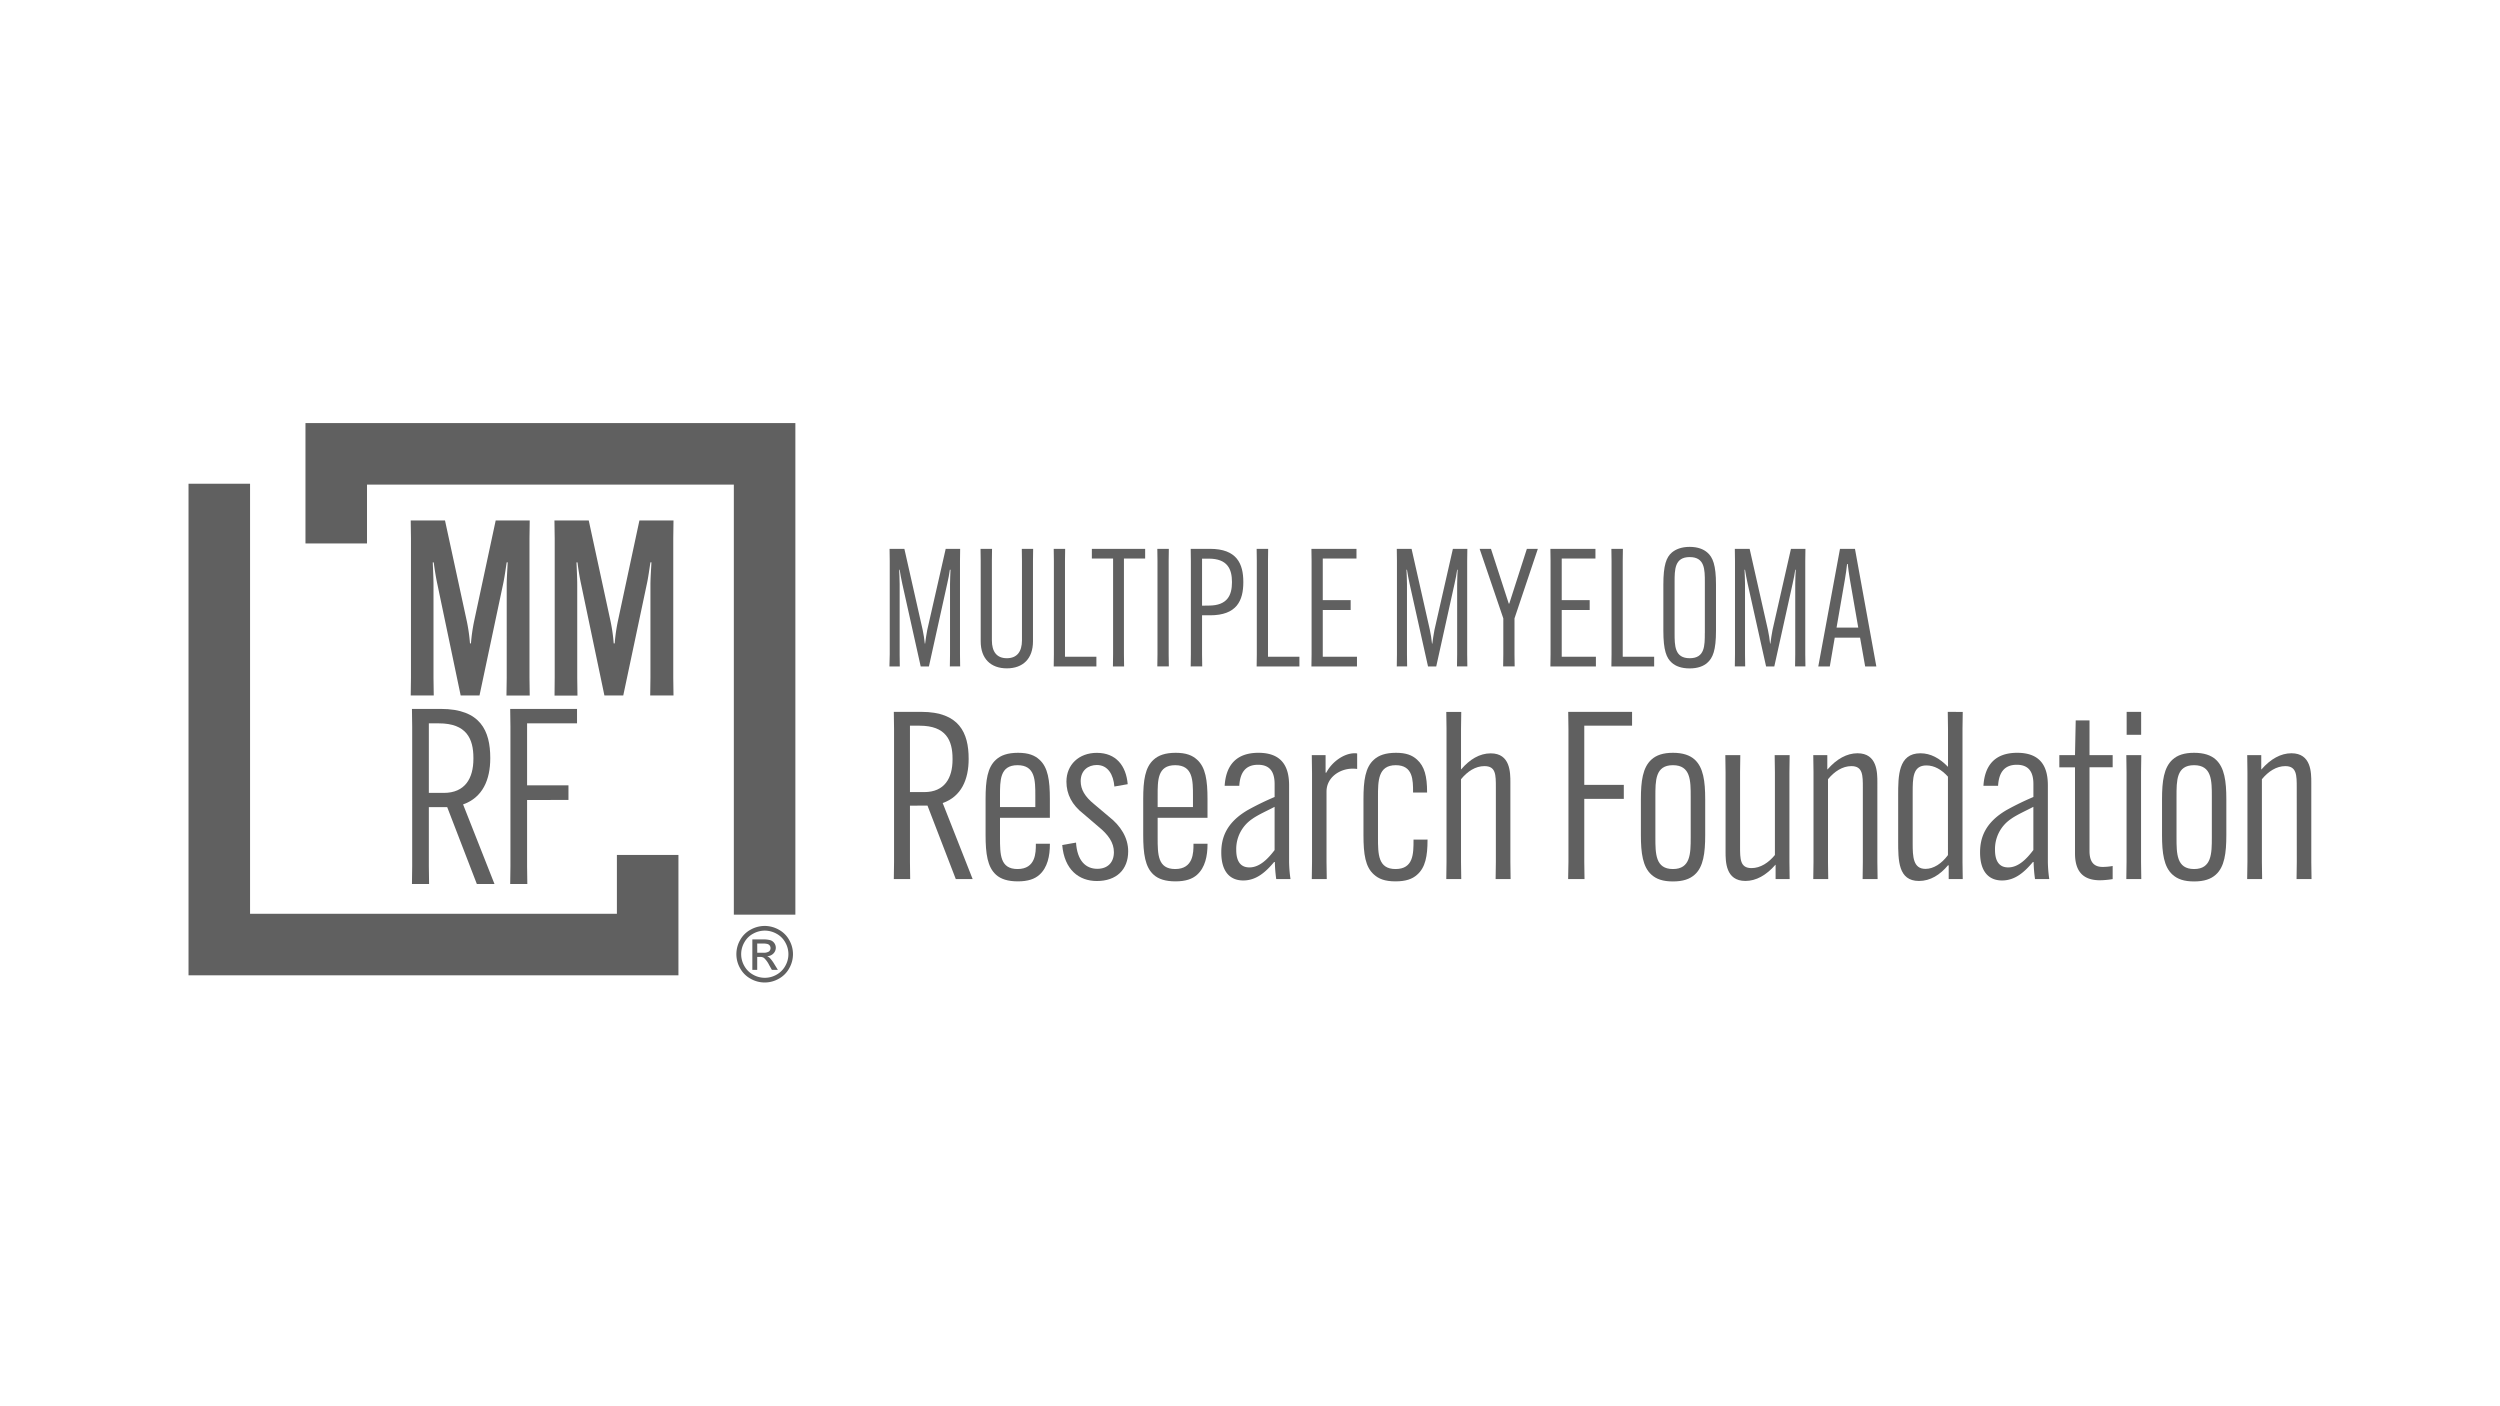 <svg id="Layer_1" data-name="Layer 1" xmlns="http://www.w3.org/2000/svg" viewBox="0 0 1366 768"><defs><style>.cls-1{fill:#606060;}</style></defs><polygon class="cls-1" points="337.07 467.14 337.07 499.29 136.63 499.29 136.63 264.31 103.01 264.31 103.01 532.91 106.93 532.91 136.63 532.91 337.07 532.91 367.98 532.91 370.7 532.91 370.7 467.14 337.07 467.14"/><polygon class="cls-1" points="200.53 296.94 200.53 264.79 400.97 264.79 400.97 499.77 434.59 499.77 434.59 231.17 430.67 231.17 400.97 231.17 200.53 231.17 169.63 231.17 166.91 231.17 166.91 296.94 200.53 296.94"/><path class="cls-1" d="M224.55,370.28V294.15l-.13-9.77h18.73l11.91,55a96.38,96.38,0,0,1,1.74,12.17h.53a96.38,96.38,0,0,1,1.74-12.17l11.78-55h18.59l-.13,9.77v76.13l.13,9.76H276.73l.14-9.76V319.57c0-3.75.4-9,.53-12.31h-.53c-.54,3.34-1.21,8.43-2,12L262,380H251.71L239,319.3c-.8-3.61-1.6-8.7-2-12h-.54c.13,3.34.4,8.56.4,12.31v50.71L237,380H224.42Z"/><path class="cls-1" d="M303.09,370.28V294.15l-.14-9.77h18.74l11.9,55a92.87,92.87,0,0,1,1.74,12.17h.54a96.38,96.38,0,0,1,1.74-12.17l11.77-55H368l-.13,9.77v76.13L368,380H355.27l.13-9.76V319.57c0-3.75.4-9,.54-12.31h-.54c-.53,3.34-1.2,8.43-2,12L340.55,380h-10.3L317.54,319.3c-.8-3.61-1.61-8.7-2-12H315c.13,3.34.4,8.56.4,12.31v50.71l.13,9.76H303Z"/><path class="cls-1" d="M234.32,441v32.25l.13,9.76h-9.36l.13-9.76V397.12l-.13-9.77h15.79c21.67,0,27,12,27,26.76v.26c0,11.64-4.14,21.41-14.85,25.16L270.18,483h-9.64l-16.19-42Zm0-7.76h8.16c11.64,0,16.19-8,16.19-18.6v-.53c0-10.44-3.75-18.87-18.87-18.87h-5.48Z"/><path class="cls-1" d="M288,437.12v36.13l.13,9.76h-9.36l.13-9.76V397.12l-.13-9.77h36.52v7.89H288v33.85h22.61v8Z"/><path class="cls-1" d="M417.86,505.93a15.84,15.84,0,0,1,7.59,2,14.19,14.19,0,0,1,5.78,5.71,15.51,15.51,0,0,1,0,15.43,14.29,14.29,0,0,1-5.71,5.72,15.51,15.51,0,0,1-15.38,0,14.4,14.4,0,0,1-5.73-5.72,15.51,15.51,0,0,1,0-15.43,14.27,14.27,0,0,1,5.79-5.71A15.85,15.85,0,0,1,417.86,505.93Zm0,2.56a13.18,13.18,0,0,0-6.34,1.67,11.9,11.9,0,0,0-4.82,4.77,12.85,12.85,0,0,0,0,12.86,12.12,12.12,0,0,0,4.78,4.77,12.87,12.87,0,0,0,12.82,0,12.16,12.16,0,0,0,4.77-4.77,12.91,12.91,0,0,0,0-12.86,11.86,11.86,0,0,0-4.83-4.77A13.19,13.19,0,0,0,417.86,508.49Zm-6.78,21.44V513.3h5.71a14.21,14.21,0,0,1,4.24.46,4.18,4.18,0,0,1,2.09,1.61,4.28,4.28,0,0,1,.78,2.44,4.46,4.46,0,0,1-1.3,3.17,5.16,5.16,0,0,1-3.45,1.52,4.6,4.6,0,0,1,1.41.88,18.77,18.77,0,0,1,2.46,3.29l2,3.26h-3.27l-1.48-2.62a13.45,13.45,0,0,0-2.8-3.87,3.47,3.47,0,0,0-2.15-.57h-1.58v7.06Zm2.68-9.36H417a5.29,5.29,0,0,0,3.18-.69,2.39,2.39,0,0,0,.44-3.17,2.4,2.4,0,0,0-1.14-.87,8.48,8.48,0,0,0-2.69-.28h-3.05Z"/><path class="cls-1" d="M497.2,440.21V471l.12,9.33h-8.94l.13-9.33V398.29l-.13-9.33h15.08c20.7,0,25.81,11.51,25.81,25.56v.26c0,11.12-4,20.45-14.18,24l16.36,41.53h-9.21l-15.46-40.13Zm0-7.41H505c11.12,0,15.47-7.67,15.47-17.76v-.52c0-10-3.58-18-18-18H497.2Z"/><path class="cls-1" d="M546.4,446.86v10.73c0,9.2,0,17.25,9.59,17.25,10,0,10-9.07,10-13.54V461h7.67v.26c0,6.39-1.28,12.78-5.75,16.74-2.56,2.3-6.26,3.58-11.76,3.58s-9.33-1.28-11.88-3.58c-4.73-4.22-5.75-11.5-5.75-21.85V436.63c0-10.22,1-17.38,5.75-21.59,2.55-2.31,6.26-3.71,12-3.71s9.07,1.4,11.63,3.71c4.73,4.21,5.75,11.37,5.75,21.59v10.23Zm0-5.88h19.3v-6.14c0-8.43,0-16.74-9.71-16.74s-9.59,8.31-9.59,16.74Z"/><path class="cls-1" d="M587.94,460.4c.64,9.84,5.24,14.32,11.63,14.32,5.62,0,9.07-3.45,9.07-9.08,0-5.24-3.07-9.58-8.43-13.93l-8.18-7c-6.27-4.85-9.33-10.73-9.33-17.63,0-9.2,6.77-15.72,16.61-15.72,10.48,0,16,7,16.87,17.12l-7.28,1.28c-.52-6.39-3.45-11.76-9.59-11.76-4.73,0-8.82,2.94-8.82,8.82,0,4.6,2.3,8.44,7.29,12.53l8.18,6.9c6.39,5,10.48,11.5,10.48,18.91,0,10-6.39,16.23-17.13,16.23-9.71,0-17.76-6.13-18.91-19.68Z"/><path class="cls-1" d="M632.54,446.86v10.73c0,9.2,0,17.25,9.58,17.25,10,0,10-9.07,10-13.54V461h7.67v.26c0,6.39-1.28,12.78-5.75,16.74-2.56,2.3-6.26,3.58-11.76,3.58s-9.33-1.28-11.88-3.58c-4.73-4.22-5.75-11.5-5.75-21.85V436.63c0-10.22,1-17.38,5.75-21.59,2.55-2.31,6.26-3.71,12-3.71s9.07,1.4,11.63,3.71c4.73,4.21,5.75,11.37,5.75,21.59v10.23Zm0-5.88h19.3v-6.14c0-8.43,0-16.74-9.72-16.74s-9.58,8.31-9.58,16.74Z"/><path class="cls-1" d="M687.62,411.33c13.29,0,16.74,8.18,16.74,17.76V471a71.28,71.28,0,0,0,.77,9.33h-7.8a83,83,0,0,1-.76-9.33h-.39c-4.6,5.49-9.71,10.09-16.87,10.09s-12-4.72-12-15.33c0-7.92,2.68-16.23,14.44-23.13a153.39,153.39,0,0,1,14.7-7.16v-7c0-5.49-1.66-10.6-9.07-10.6-7.16,0-9.84,4.72-10.23,11.5h-8C669.86,417.85,675.74,411.33,687.62,411.33Zm8.82,53.16V440.85c-4.09,2.17-9.07,4.34-12.27,6.65a19.8,19.8,0,0,0-8.69,16.86c0,6.65,2.68,9.59,7.16,9.59C688.39,474,693,469,696.44,464.49Z"/><path class="cls-1" d="M741.55,411.71v8.44A17.63,17.63,0,0,0,739,420c-6.91,0-14.19,4.73-14.19,12.52V471l.13,9.33h-8.18l.13-9.33V422.45l-.13-9.84h7.54v9.58h.38c3.2-6.13,9.84-10.61,15.47-10.61A4.67,4.67,0,0,1,741.55,411.71Z"/><path class="cls-1" d="M780,458.74V459c0,8.69-1.15,15.08-5.75,19-2.56,2.3-6.13,3.58-11.76,3.58-5.87,0-9.2-1.41-11.75-3.71C746,473.69,745,466.79,745,456.19V436.76c0-10.35,1-17.51,5.76-21.72,2.55-2.31,6.26-3.71,12-3.71,5.49,0,8.82,1.28,11.5,3.71,4.09,3.7,5.5,9.07,5.5,17.76v.25H772.1v-.25c0-6.52,0-14.7-9.46-14.7-9.71,0-9.71,8.69-9.71,17.25v22.24c0,9,0,17.25,9.58,17.25,9.84,0,9.84-8.43,9.84-15.84v-.26Z"/><path class="cls-1" d="M790.25,389h8.18l-.13,9.33v22h.13c4.6-5.37,10-8.7,16.1-8.7,10.74,0,10.74,10.48,10.74,16V471l.12,9.33h-8.18l.13-9.33V430.37c0-7.16,0-11.76-6.26-11.76-4.86,0-9.2,2.81-12.78,7.16V471l.13,9.33h-8.18l.13-9.33V398.29Z"/><path class="cls-1" d="M865.65,436.5V471l.13,9.33h-8.95L857,471V398.29l-.13-9.33h34.89v7.54H865.65v32.34h21.6v7.66Z"/><path class="cls-1" d="M902.33,477.91c-4.73-4.22-5.75-11.76-5.75-21.6V436.76c0-10,1-17.38,5.75-21.72,2.68-2.43,6.39-3.71,11.76-3.71s9.2,1.28,11.89,3.71c4.72,4.34,5.74,11.75,5.74,21.72v19.55c0,9.84-1,17.38-5.74,21.6-2.69,2.43-6.4,3.71-11.89,3.71S905,480.34,902.33,477.91Zm21.47-20.32V435.35c0-8.81,0-17.25-9.71-17.25s-9.59,8.44-9.59,17.25v22.24c0,8.82,0,17.25,9.59,17.25S923.8,466.41,923.8,457.59Z"/><path class="cls-1" d="M950.77,462.57c0,6.78,0,11.76,6.26,11.76,4.86,0,9.33-2.94,12.78-7.15V421.94l-.13-9.33h8.18l-.12,9.33V471l.12,9.33h-7.67v-7.8h-.12c-5,5.75-10.61,8.82-16.36,8.82-10.86,0-10.86-10.61-10.86-16V421.94l-.13-9.33h8.18l-.13,9.33Z"/><path class="cls-1" d="M1017.86,430.37c0-6.77,0-11.76-6.26-11.76-4.85,0-9.33,2.94-12.78,7.16V471l.13,9.33h-8.18l.13-9.33V421.94l-.13-9.33h7.67v7.79h.13c5-5.75,10.6-8.82,16.36-8.82,10.86,0,10.86,10.61,10.86,16V471l.13,9.33h-8.18l.12-9.33Z"/><path class="cls-1" d="M1072.44,389l-.13,9.33V471l.13,9.33h-7.67V472.8h-.38c-4.35,5.24-9.72,8.56-15.85,8.56-11.38,0-11.38-11.24-11.38-21.85V434.59c0-10.48,0-23,12.14-23,5.63,0,10.48,2.69,15.09,7.42V398.29l-.13-9.33Zm-27.35,44.22v27.73c0,7.16.25,13.81,7,13.81,4.34,0,8.81-2.82,12.27-7.54V424.36c-3.46-3.83-7.42-6.13-11.76-6.13C1045.09,418.23,1045.09,425.13,1045.09,433.18Z"/><path class="cls-1" d="M1102.21,411.33c13.29,0,16.74,8.18,16.74,17.76V471a71.28,71.28,0,0,0,.77,9.33h-7.79a82.4,82.4,0,0,1-.77-9.33h-.38c-4.6,5.49-9.72,10.09-16.87,10.09s-12-4.72-12-15.33c0-7.92,2.69-16.23,14.44-23.13a153.39,153.39,0,0,1,14.7-7.16v-7c0-5.49-1.66-10.6-9.07-10.6-7.16,0-9.84,4.72-10.23,11.5h-8C1084.45,417.85,1090.33,411.33,1102.21,411.33Zm8.82,53.16V440.85c-4.09,2.17-9.07,4.34-12.27,6.65a19.8,19.8,0,0,0-8.69,16.86c0,6.65,2.69,9.59,7.16,9.59C1103,474,1107.58,469,1111,464.49Z"/><path class="cls-1" d="M1125.22,412.61h8.56l.39-19h7.54v19h12.65v6.64h-12.65V465c0,6.14,2.55,8.69,7.15,8.69a31.82,31.82,0,0,0,5.5-.51v7.16a46.18,46.18,0,0,1-6.9.64c-9.07,0-13.68-4.6-13.68-14.7v-47h-8.56Z"/><path class="cls-1" d="M1170,412.61l-.13,9.33V471l.13,9.33h-8.18l.13-9.33V421.94l-.13-9.33Zm-8-23.65h7.92v12.53h-7.92Z"/><path class="cls-1" d="M1187.08,477.91c-4.73-4.22-5.75-11.76-5.75-21.6V436.76c0-10,1-17.38,5.75-21.72,2.68-2.43,6.39-3.71,11.76-3.71s9.2,1.28,11.88,3.71c4.73,4.34,5.75,11.75,5.75,21.72v19.55c0,9.84-1,17.38-5.75,21.6-2.68,2.43-6.39,3.71-11.88,3.71S1189.76,480.34,1187.08,477.91Zm21.47-20.32V435.35c0-8.81,0-17.25-9.71-17.25s-9.59,8.44-9.59,17.25v22.24c0,8.82,0,17.25,9.59,17.25S1208.55,466.41,1208.55,457.59Z"/><path class="cls-1" d="M1254.94,430.37c0-6.77,0-11.76-6.26-11.76-4.86,0-9.33,2.94-12.78,7.16V471l.13,9.33h-8.18L1228,471V421.94l-.12-9.33h7.67v7.79h.12c5-5.75,10.61-8.82,16.36-8.82,10.86,0,10.86,10.61,10.86,16V471l.13,9.33h-8.18l.13-9.33Z"/><path class="cls-1" d="M486.15,357.58V306.45l-.09-6.56h8.09l10,44.3c.45,2.16,1,5.4,1.16,7.46h.18c.27-2.06.72-5.3,1.17-7.46l10.07-44.3h7.9l-.09,6.56v51.13l.09,6.56H519l.09-6.56V319.12c0-2.42.18-5.66.27-7.82H519c-.27,2.16-.9,5.31-1.44,7.64l-10,45.2h-4.49l-10.07-45.2c-.54-2.33-1.08-5.48-1.43-7.64h-.27c.09,2.16.27,5.4.27,7.82v38.46l.08,6.56h-5.66Z"/><path class="cls-1" d="M564.51,299.89l-.09,6.56v44c0,9.44-5.48,14.74-14.28,14.74s-14.29-5.3-14.29-14.74v-44l-.09-6.56h6.29l-.09,6.56v43.41c0,6.28,2.69,9.79,8.18,9.79s8.26-3.51,8.26-9.79V306.45l-.09-6.56Z"/><path class="cls-1" d="M575.75,364.14l.09-6.56V306.45l-.09-6.56H582l-.09,6.56v52.39h17.16v5.3Z"/><path class="cls-1" d="M614.12,305.19v52.39l.09,6.56H608.1l.09-6.56V305.19h-11.6v-5.3h29.12v5.3Z"/><path class="cls-1" d="M638.65,299.89l-.09,6.56v51.13l.09,6.56h-6.29l.09-6.56V306.45l-.09-6.56Z"/><path class="cls-1" d="M650.69,357.58V306.45l-.09-6.56h10.6c14.56,0,18.15,8.09,18.15,18.06v.18c0,10.07-3.59,18.07-18.15,18.07h-4.4v21.38l.09,6.56H650.6Zm9.79-26.69c10.16,0,12.67-5.66,12.67-12.76V318c0-7.09-2.51-12.76-12.67-12.76H656.8v25.7Z"/><path class="cls-1" d="M686.63,364.14l.09-6.56V306.45l-.09-6.56h6.29l-.09,6.56v52.39H710v5.3Z"/><path class="cls-1" d="M722.76,333.32v25.52h18.69v5.3H716.56l.09-6.56V306.45l-.09-6.56h24.62v5.3H722.76v22.74H738v5.39Z"/><path class="cls-1" d="M763.29,357.58V306.45l-.09-6.56h8.08l10,44.3c.45,2.16,1,5.4,1.16,7.46h.19c.26-2.06.71-5.3,1.16-7.46l10.07-44.3h7.9l-.09,6.56v51.13l.09,6.56h-5.66l.09-6.56V319.12c0-2.42.18-5.66.27-7.82h-.27c-.27,2.16-.89,5.31-1.43,7.64l-10,45.2h-4.49l-10.07-45.2c-.54-2.33-1.07-5.48-1.43-7.64h-.27c.09,2.16.27,5.4.27,7.82v38.46l.09,6.56H763.2Z"/><path class="cls-1" d="M824.39,329.82h.27l9.62-29.93h6l-12.76,38v19.68l.09,6.56h-6.29l.09-6.56V337.9l-12.94-38h6.2Z"/><path class="cls-1" d="M853.33,333.32v25.52H872v5.3H847.13l.09-6.56V306.45l-.09-6.56h24.62v5.3H853.33v22.74H868.6v5.39Z"/><path class="cls-1" d="M880.46,364.14l.09-6.56V306.45l-.09-6.56h6.29l-.09,6.56v52.39h17.17v5.3Z"/><path class="cls-1" d="M913.53,362.17c-3-2.61-4.67-6.83-4.67-17.53V319.39c0-10.6,1.62-14.91,4.67-17.52,2.07-1.71,5.13-3.06,9.71-3.06s7.64,1.35,9.61,3.06c3.06,2.61,4.77,6.92,4.77,17.52v25.25c0,10.7-1.71,14.83-4.77,17.53-2,1.79-5.12,3.05-9.61,3.05S915.6,364,913.53,362.17Zm18-16.27V318.13c0-6.92,0-13.74-8.27-13.74S915,311.21,915,318.13V345.9c0,6.92,0,13.75,8.27,13.75S931.51,352.82,931.51,345.9Z"/><path class="cls-1" d="M948,357.58V306.45l-.09-6.56H956l10,44.3c.45,2.16,1,5.4,1.17,7.46h.18c.27-2.06.72-5.3,1.17-7.46l10.06-44.3h7.91l-.09,6.56v51.13l.09,6.56h-5.66l.09-6.56V319.12c0-2.42.18-5.66.27-7.82h-.27c-.27,2.16-.9,5.31-1.44,7.64l-10,45.2h-4.49l-10.07-45.2c-.54-2.33-1.08-5.48-1.44-7.64h-.27c.09,2.16.27,5.4.27,7.82v38.46l.09,6.56h-5.66Z"/><path class="cls-1" d="M999.8,364.14h-6.29l11.86-64.25h8.18l11.68,64.25h-6.11l-2.78-15.72H1002.5Zm3.69-21.2h11.86l-4.59-26.42c-.44-2.7-1-6.29-1.16-8.36h-.36c-.18,2.07-.72,5.66-1.17,8.36Z"/></svg>